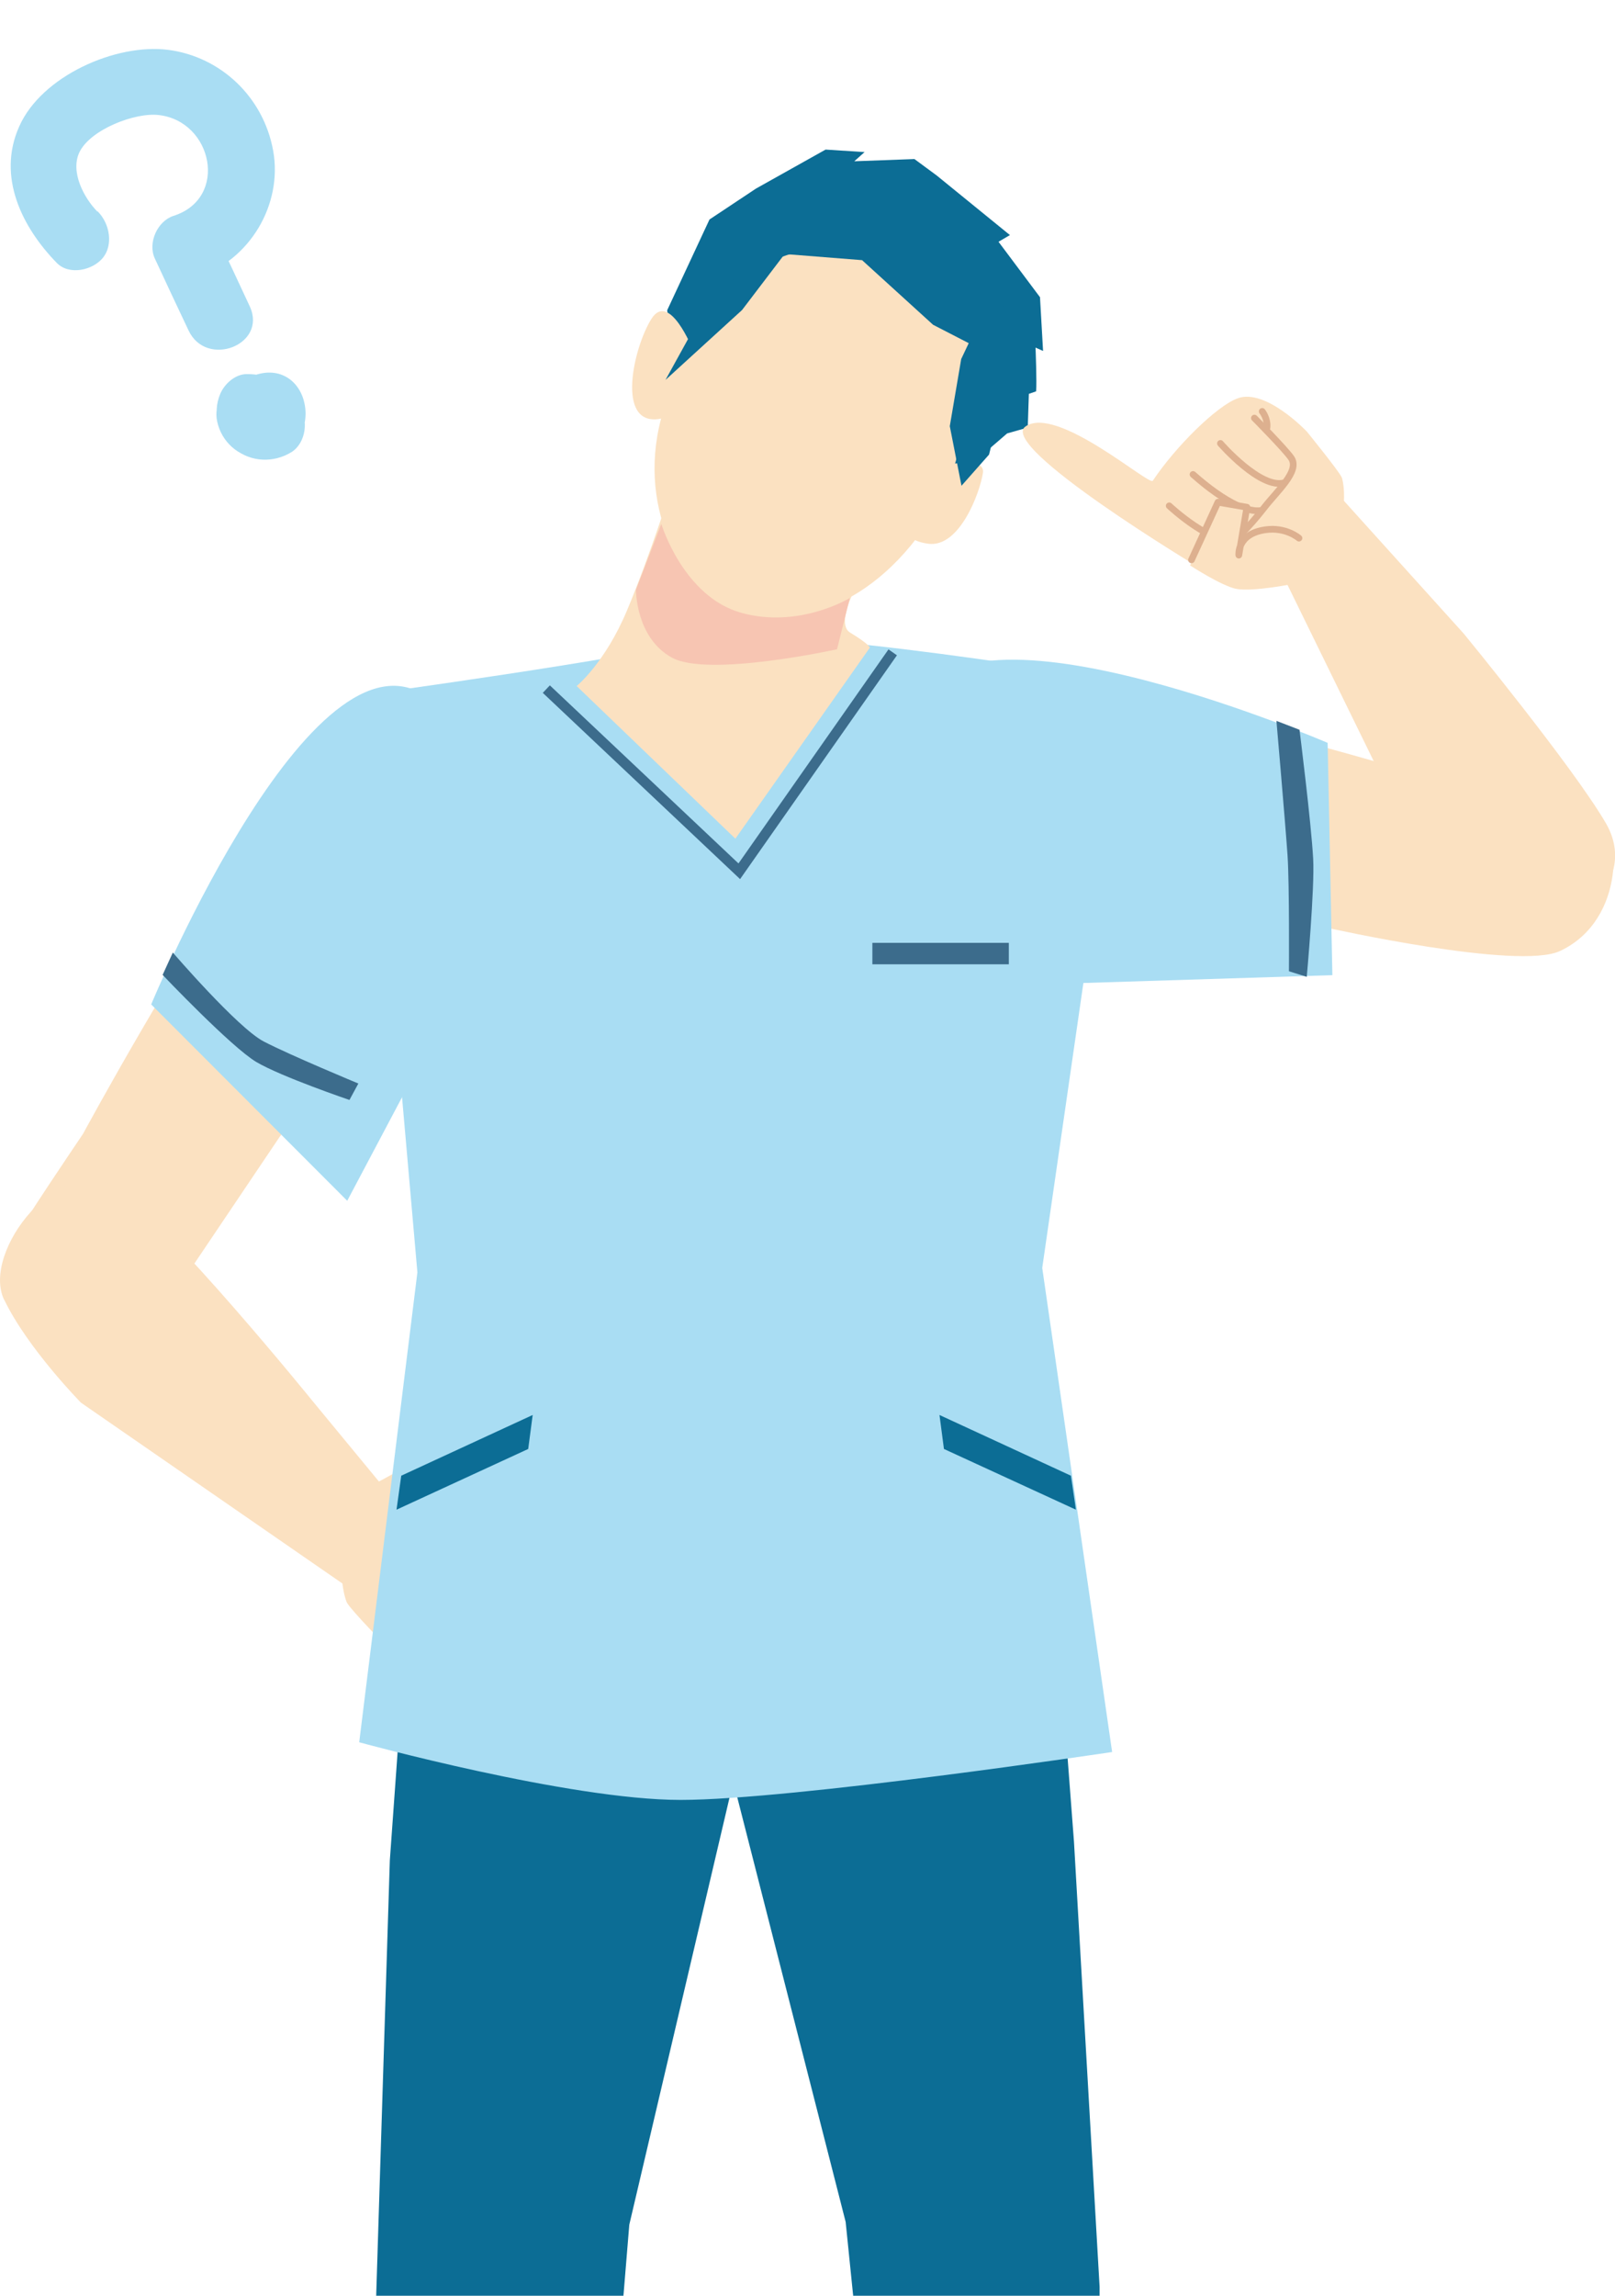 <svg xmlns="http://www.w3.org/2000/svg" id="_&#x30EC;&#x30A4;&#x30E4;&#x30FC;_2" viewBox="0 0 580 824.2"><defs><style>      .st0 {        fill: #f7c5b2;      }      .st1 {        fill: #0c6d95;      }      .st2 {        stroke-width: 2.8px;      }      .st2, .st3 {        stroke: #ddb08f;        stroke-linecap: round;        stroke-linejoin: round;      }      .st2, .st3, .st4 {        fill: none;      }      .st5 {        fill: #fbe1c1;      }      .st3 {        stroke-width: 2.4px;      }      .st6 {        fill: #a9ddf3;      }      .st7 {        fill: #3c6c8c;      }      .st4 {        stroke: #3c6c8c;        stroke-miterlimit: 10;        stroke-width: 3.7px;      }    </style></defs><g id="_&#x30EC;&#x30A4;&#x30E4;&#x30FC;_1-2"><g><path class="st5" d="M3.5,447.6c3.8-7.4,26.3-40.5,26.3-40.5,0,0,33.9-62.9,71.4-117.8,37.5-54.9,62-1.5,62-1.5l-22.8,69.3-39.8,50.8-44.3,65.8c-26.3,3.5-56.7-18.6-52.8-26.1h0Z"></path><path class="st6" d="M156.1,252.3l.9,117.8-32.3,61-70.4-70.5s60.2-145.5,101.8-108.3h0Z"></path><path class="st7" d="M62,341.9s23.3,27.1,32.7,32c9.4,4.9,34,15.1,34,15.1l-3.2,5.9s-24.4-8.3-33.4-13.6c-9.1-5.4-33.7-31.3-33.7-31.3l3.7-8.1h0Z"></path><path class="st5" d="M1.5,466.7c-8.4-17.5,20.5-53.3,39.9-40.3,19.3,13,70.7,76.4,70.7,76.4l33.4,40.5-20.5,26.6-95.9-66.3s-19.2-19.5-27.6-37h0Z"></path><g><g><path class="st5" d="M124.7,575.6c-1.2-2.3-4.3-14.3.8-28.2,5-13.7,11.7-16.1,11.7-16.1,0,0,17.3-9.9,23.6-9.4,5.6.4,16.9,8.9,16.9,8.9l-3.3,10.8-9.1.5-7.9,4.4,11.3-6.8,4.3-7s19.4,1.3,26.3,16c1.4,3-.7,9.4-4.6,16.8-1.4,2.8-.3,7.4-2.1,10.3-1.7,2.7-4.9,2.5-7,5-1.3,1.5.6,4.2-.6,5.7-1.5,1.8-4.5,1.8-6.2,3.4-1.2,1.1-.9,4-2,5.1-3.7,3.7-8.1,5.5-10.1,6.6-9.8,5.4-27.1-9.7-27.1-9.7,0,0-13.8-14.1-14.9-16.4h0Z"></path><polygon class="st5" points="160.2 530.2 158.9 558.5 170.4 572.7 178.5 543.5 160.2 530.2"></polygon></g><path class="st2" d="M165.9,549.5s1.7-11.1,5.1-13.4c3.3-2.3,10.2-.4,10.5-1.6"></path><path class="st2" d="M157.4,546.5s1.6-6.2,7.9-4.4"></path><path class="st2" d="M155.6,546s9.7,6.8,15.6,4.5"></path></g><polygon class="st1" points="394.9 824.2 394.9 821 385.7 661.2 380.6 594.2 253.7 601.9 303.7 797.7 306.4 824.2 394.9 824.2"></polygon><polygon class="st1" points="272.2 601.9 145.3 594.2 140 667.9 135.1 824.2 223.9 824.2 226 798.7 272.2 601.9"></polygon><path class="st6" d="M251.3,229.8c26.4-6.8,153.4,15,153.4,15l-30.4,210.4,25.1,173.8s-114.9,17.2-155,17.2-115.4-20.7-115.4-20.7l20.9-168.7-18.2-207.5s93.1-12.7,119.6-19.6h0Z"></path><path class="st1" d="M242,128.8l-2.4-17.4,15.2-32.6,16.7-11.1,25-14,14,.9-3.7,3.3,21.6-.8,8,5.9,26.3,21.4-4.1,2.4,14.9,19.9,1.1,19.3-2.7-1.2s.5,12.7.2,15.7l-2.6.9-.4,12.1-7.4,2.1-15.3,13.2-104.3-40.1h0Z"></path><path class="st5" d="M348.4,111.9s4.1,46.6-14.7,75c-22.7,34.4-52.9,39.2-70.9,31.7-18.1-7.4-35-37.5-24.5-71.4,11.1-35.9,38.9-72.2,80.9-51.8l29.2,16.5h0Z"></path><path class="st5" d="M248.8,125.5s-8.4-21.1-14.8-11.1-13,38.5,2.8,36c15.8-2.5,12-25,12-25h0Z"></path><path class="st5" d="M335.3,168s18.8-5.3,17.7,1.8c-1.1,7.1-8.4,27-19.7,25.4-11.3-1.6-7-8.6-7-8.6l9-18.5h0Z"></path><path class="st5" d="M314.2,198.8s-16.1,23.9-8.9,28.3c7.2,4.4,7.1,5.4,7.1,5.4l-48.3,68.6-57-54.8s10.2-8.3,18.1-27.2c8.5-20.2,17-47.3,17-47.3l72,27.1h0Z"></path><polygon class="st1" points="239 136.4 266.5 111.3 281.8 91.2 309.6 93.4 335.1 116.6 347.9 123.2 345.2 128.9 341.1 153 345.3 174.4 355.2 163.2 367.8 112.8 357.6 112.7 366.5 103.9 345.3 100 352.3 89.3 322.5 84.8 323.6 81.1 281.3 80.9 252.8 111.4 239 136.4"></polygon><path class="st0" d="M237.5,188.1s7.9,26.1,28.7,31.9c20.8,5.8,39-5.3,39-5.3l-4.6,18.4s-46.2,10.2-59.3,3c-13.1-7.2-12.9-24.4-12.9-24.4l9.1-23.6h0Z"></path><rect class="st7" x="313.3" y="338.5" width="49" height="7.7"></rect><polyline class="st4" points="196.2 247.4 265.5 312.8 320.6 234.2"></polyline><path class="st5" d="M574,293.9c-7.9-2.6-47.1-10.7-47.1-10.7,0,0-68.1-21.5-133.3-34.8-65.2-13.3-30.3,38-30.3,38l49.4,38,64,8.7s68.7,15.4,83.6,8.3c24-11.3,21.6-44.8,13.7-47.5h0Z"></path><path class="st6" d="M328.4,260l54.6,93.1,95.5-3-1.7-83.4s-144.6-62.4-148.5-6.8Z"></path><path class="st7" d="M458.4,258.7s3.2,36.8,4,48.4c.7,10.6.5,41.6.5,41.6l6.4,2s2.9-32,2.3-42.4c-.7-12.9-4.9-46.3-4.9-46.3l-8.3-3.2h0Z"></path><path class="st5" d="M549.9,325.2c17,9.5,38.5-9.6,26.8-29.7s-51-68-51-68l-45.5-50.4-25.1,18,50.6,103.4s27.3,17.1,44.2,26.7h0Z"></path><g><path class="st5" d="M481.8,171.2c.9,2.2,2.6,13.4-3.8,25.2-6.3,11.6-12.9,13.1-12.9,13.1,0,0-15.2,3.1-21.2,1.9-5.3-1.1-16.5-8.4-16.5-8.4l3.3-7.1,8.7.6,8-3-11.5,4.7-4.9,5.8s-73-43.8-62.7-50.9c11.3-7.8,44.4,21.4,45.7,19.5,8.2-12.3,23-26.9,30.5-29.6,10-3.7,24.8,11.9,24.8,11.9,0,0,11.6,14.3,12.5,16.4h0Z"></path><path class="st3" d="M450.5,150.1s10.9,11,13.2,14.3c3.3,4.7-5.2,12-9.8,18-5.4,7-11.7,12.9-11.7,12.9"></path><path class="st3" d="M438.3,159.2s14.5,16.7,23,14.1"></path><path class="st3" d="M428.5,170.4c-1.1-1.2,14.6,14.1,24.3,12.9"></path><path class="st3" d="M419.9,181.6s16.1,15.1,24.2,11.8"></path><path class="st3" d="M453.3,147.7s2.1,2.6,1.7,5.9"></path><polygon class="st5" points="443.1 207.6 447.3 182.4 437.6 180.6 428.2 202.5 443.1 207.6"></polygon><path class="st3" d="M427.9,201l9.5-20.7,10.4,1.8-2.9,17.2s-.8-7.6,9.5-9.1c7.4-1.1,12.1,3,12.1,3"></path></g><polygon class="st1" points="189.7 520.2 191.3 508 144.1 529.8 142.4 542 189.7 520.2"></polygon><polygon class="st1" points="339 520.2 337.4 508 384.6 529.8 386.4 542 339 520.2"></polygon><g><path class="st6" d="M35,76c-4.9-5-9.8-14.3-6.5-21.3,3.9-8.2,20-14.4,28.5-13.4,19.4,2.2,25.2,29.9,5.3,36.2-5.8,1.9-9.3,9.7-6.7,15.3,4,8.6,8,17.2,12.1,25.8,6.4,13.7,28.4,5.2,22-8.6-4-8.6-8-17.2-12.1-25.8l-6.7,15.3c18.7-6,30.7-26,27.2-45.4-3.5-19.4-19-33.8-37.7-36.2-18.8-2.4-45.5,9.4-53.5,27.5-8.1,18.1,1.1,36.3,13.5,49,4.5,4.6,13,2.6,16.6-1.9s2.6-12-1.9-16.6h0Z"></path><path class="st6" d="M90.7,143.3c2.1-1.3,3.2-1.8,5.7-1.5-1.4-.2,1.9.4,1.8.5,0,0-1-.5-1.1-.5l2.7,1.6c-.6-.4-1.1-.8-1.6-1.3l2.2,2.3s-.8-.9-.7-.9l1.1,2c-.3-.7-.2-.5.1.7.2,1.2.3,1.5.2.9-.1-.9-.2-.2,0,2.1.2-1.7-1.1,3.1-.4,1.4l-9.5,7.1h-1.8c.9.2.8.1-.3-.1-1.9-.5-.3,0,.1.3l-2.7-1.6c.5.3.9.7,1.4,1.1l-2.2-2.3.4.5.3-14.3-.4.4,2.3-2.2c2.6-1.7,5.4-2.1,8.4-1l2.7,1.6-.5-.3,3.5,13.8.3-.5-1.6,2.7c.3-.5.7-.9,1.1-1.3l-2.3,2.2c.9-.8,2-1-.8.2,1.8-.8-2.8.4-.7.2l-10.9-4.7c.7.9.5.4-.7-1.5-.4-2.2-.6-2.7-.4-1.5-.2-1.4,0-2.8.6-4.1-.1.3-.2.6-.4.9l1.6-2.7c-.2.3-.4.5-.6.8l2.3-2.2c-.9.8-.4.6,1.5-.6,1-.4,2-.5,3-.4,1.2,0,1.4,0,.6,0,2.1.7,2.7.8,1.6.3l2.7,1.6c-.4-.3-.8-.5-1.2-.9l2.2,2.3c-.2-.2-.4-.5-.6-.7.9,1.1,1.4,2.4,1.6,3.8-.8-6.1-6.7-11.4-13.1-10.4s-11.2,6.5-10.4,13.1c1,7.1,6.5,13.1,13.8,14.2,7.2,1.1,14.3-3,17-9.8,3-7.6,0-18-8.5-20.4-4.5-1.2-9,.2-12.8,2.5-3.1,1.9-5,4.7-6.6,7.8-2.3,4.3-.4,11,3.5,13.8,6.9,4.9,15,3.8,20.6-2.3,3.3-3.6,3.4-10.5.3-14.3-4.4-5.3-9.7-7.4-16.5-7.4-4.1,0-8,3.5-9.5,7.1-3,7-.6,15.1,5.2,19.8,5.8,4.7,13.9,5.1,20.4,1.1,5.2-3.3,6.3-11.8,2.6-16.5-4.3-5.3-10.9-6.1-16.5-2.6h0Z"></path></g></g></g></svg>